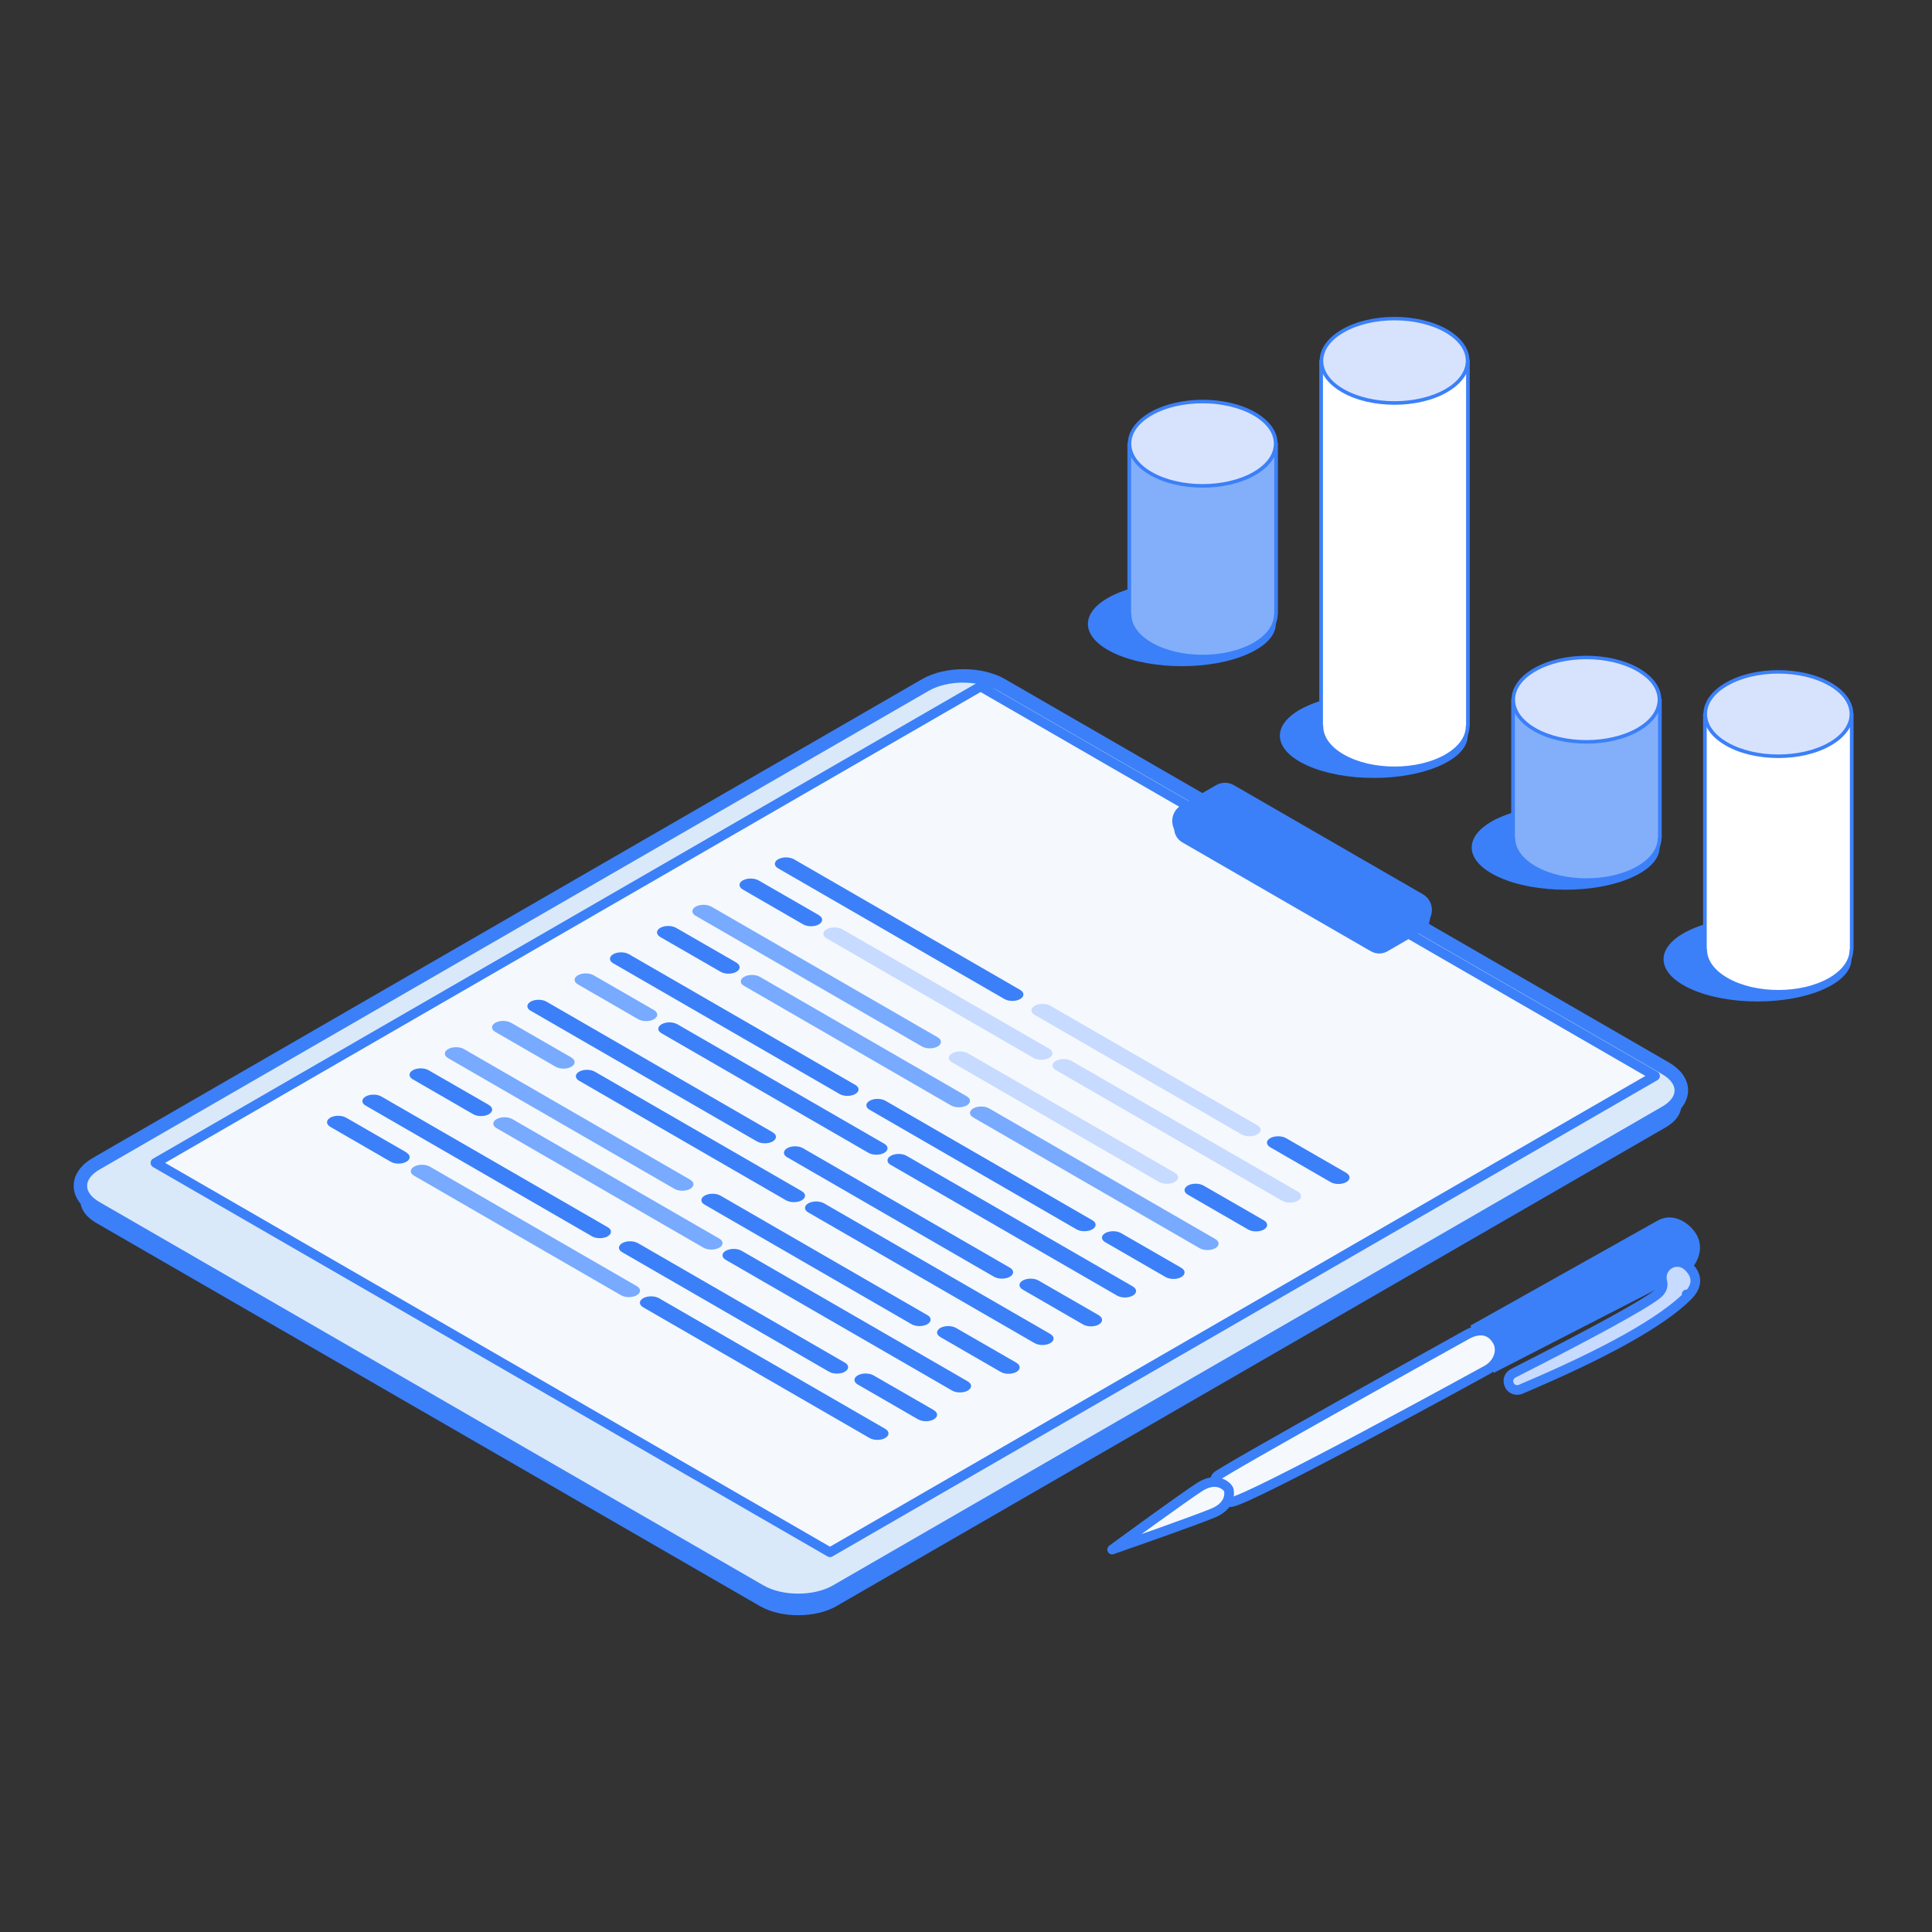 <?xml version="1.0" encoding="UTF-8"?>
<svg id="Layer_1" data-name="Layer 1" xmlns="http://www.w3.org/2000/svg" viewBox="0 0 200 200">
  <rect x="0" y="0" width="200" height="200" fill="#333333" stroke="none"/>
  <defs>
    <style>
      .cls-1 {
        fill: #fff;
      }

      .cls-2 {
        fill: #d7e3fd;
      }

      .cls-3 {
        fill: #f5f9fd;
      }

      .cls-3, .cls-4, .cls-5 {
        stroke: #3b80f9;
        stroke-linejoin: round;
      }

      .cls-6 {
        fill: #3b80f9;
      }

      .cls-7 {
        fill: #78aaff;
      }

      .cls-4, .cls-8 {
        fill: #c7daff;
      }

      .cls-5 {
        fill: #dae9f9;
      }

      .cls-9 {
        fill: #83affa;
      }
    </style>
  </defs>
  <g>
    <g>
      <path class="cls-6" d="m173.55,113.1c-.27-.35-.64-.67-1.13-.95l-68.72-39.68c-2.17-1.25-5.73-1.25-7.9,0L9.95,122.03c-.36.21-.65.44-.9.68l-.73.05v1.54c0,.83.55,1.66,1.63,2.29l68.73,39.68c2.17,1.25,5.73,1.25,7.9,0l85.84-49.56c1.08-.62,1.63-1.45,1.63-2.28h0v-1.56l-.5.22Z"/>
      <g>
        <path class="cls-5" d="m86.58,164.72c-2.17,1.25-5.73,1.25-7.9,0L9.95,125.04c-2.17-1.25-2.17-3.31,0-4.57l85.84-49.55c2.17-1.25,5.73-1.25,7.9,0l68.72,39.68c2.17,1.26,2.17,3.31,0,4.56l-85.84,49.56Z"/>
        <path class="cls-3" d="m82.63,165.85c-1.47,0-2.93-.32-4.05-.97L9.86,125.21c-1.11-.64-1.73-1.51-1.73-2.45s.61-1.81,1.73-2.46l85.84-49.56c2.23-1.29,5.87-1.29,8.1,0l68.72,39.68c1.11.64,1.73,1.52,1.73,2.45s-.61,1.81-1.73,2.45l-85.84,49.56c-1.12.64-2.58.97-4.05.97Zm17.11-95.69c-1.4,0-2.79.31-3.85.92L10.05,120.64c-.99.57-1.53,1.32-1.53,2.12s.54,1.54,1.53,2.11l68.73,39.68c2.12,1.23,5.58,1.23,7.7,0l85.84-49.56c.99-.57,1.53-1.32,1.53-2.11s-.54-1.54-1.53-2.11l-68.72-39.68c-1.06-.61-2.46-.92-3.85-.92Z"/>
      </g>
    </g>
    <polygon class="cls-3" points="85.92 160.69 16.09 120.38 101.51 71.06 171.33 111.38 85.92 160.69"/>
    <g>
      <path class="cls-8" d="m107.11,105.06l21.41,12.37c.46.26,1.19.26,1.64,0,.45-.26.45-.69,0-.94l-21.42-12.37c-.45-.26-1.18-.26-1.63,0-.45.26-.45.69,0,.94Z"/>
      <path class="cls-8" d="m85.57,97.14l21.41,12.37c.46.26,1.19.26,1.64,0,.45-.26.45-.69,0-.94l-21.42-12.37c-.45-.26-1.18-.26-1.63,0-.45.26-.45.69,0,.94Z"/>
      <path class="cls-6" d="m139.38,121.42l-6.25-3.6c-.45-.26-1.19-.26-1.64,0-.45.26-.45.68,0,.94l6.25,3.61c.45.26,1.18.26,1.63,0,.45-.26.45-.68,0-.95Z"/>
      <path class="cls-6" d="m84.78,94.74l-6.25-3.6c-.45-.26-1.19-.26-1.64,0-.45.26-.45.68,0,.94l6.25,3.61c.46.26,1.18.26,1.63,0,.45-.26.45-.68,0-.95Z"/>
      <path class="cls-6" d="m105.62,102.48l-23.43-13.53c-.45-.26-1.18-.26-1.64,0-.45.26-.45.69,0,.94l23.43,13.53c.45.26,1.18.26,1.63,0,.45-.26.45-.69,0-.94Z"/>
      <path class="cls-8" d="m134.36,123.36l-23.43-13.53c-.45-.26-1.18-.26-1.64,0-.45.26-.45.69,0,.94l23.43,13.53c.45.26,1.18.26,1.63,0,.45-.26.45-.69,0-.94Z"/>
    </g>
    <g>
      <path class="cls-8" d="m98.57,109.98l21.41,12.37c.45.26,1.18.26,1.64,0,.45-.26.45-.69,0-.94l-21.42-12.37c-.46-.26-1.18-.26-1.63,0-.46.26-.46.69,0,.94Z"/>
      <path class="cls-7" d="m77.03,102.06l21.41,12.37c.46.26,1.19.26,1.64,0,.45-.26.45-.69,0-.94l-21.42-12.37c-.46-.26-1.18-.26-1.63,0-.46.26-.46.69,0,.94Z"/>
      <path class="cls-6" d="m130.84,126.33l-6.25-3.6c-.45-.26-1.19-.26-1.63,0-.45.26-.45.68,0,.94l6.25,3.61c.45.26,1.18.26,1.63,0,.45-.26.45-.68,0-.95Z"/>
      <path class="cls-6" d="m76.24,99.65l-6.25-3.6c-.45-.26-1.19-.26-1.64,0-.45.26-.45.68,0,.95l6.25,3.6c.45.26,1.18.26,1.63,0,.45-.26.45-.68,0-.95Z"/>
      <path class="cls-7" d="m97.08,107.39l-23.43-13.53c-.45-.26-1.18-.26-1.64,0-.45.26-.45.69,0,.94l23.43,13.53c.45.26,1.18.26,1.63,0,.45-.26.45-.69,0-.94Z"/>
      <path class="cls-7" d="m125.82,128.27l-23.43-13.53c-.45-.26-1.18-.26-1.64,0-.45.26-.45.69,0,.94l23.43,13.53c.45.26,1.18.26,1.63,0,.45-.26.45-.69,0-.94Z"/>
    </g>
    <g>
      <path class="cls-6" d="m90.03,114.89l21.41,12.37c.45.26,1.19.26,1.64,0,.45-.26.45-.69,0-.94l-21.42-12.37c-.46-.26-1.18-.26-1.63,0-.46.26-.46.69,0,.94Z"/>
      <path class="cls-6" d="m68.49,106.97l21.41,12.37c.45.26,1.19.26,1.64,0,.45-.26.45-.69,0-.94l-21.42-12.37c-.46-.26-1.18-.26-1.63,0-.46.26-.46.69,0,.94Z"/>
      <path class="cls-6" d="m122.3,131.25l-6.25-3.6c-.45-.26-1.19-.26-1.64,0-.45.26-.45.68,0,.94l6.25,3.61c.46.26,1.18.26,1.63,0,.45-.26.45-.69,0-.95Z"/>
      <path class="cls-7" d="m67.7,104.56l-6.25-3.6c-.45-.26-1.18-.26-1.63,0-.45.26-.45.68,0,.94l6.25,3.61c.46.26,1.18.26,1.63,0,.45-.26.45-.68,0-.95Z"/>
      <path class="cls-6" d="m88.54,112.31l-23.43-13.53c-.45-.26-1.18-.26-1.63,0-.45.26-.45.69,0,.94l23.43,13.53c.45.26,1.18.26,1.63,0,.45-.26.45-.69,0-.94Z"/>
      <path class="cls-6" d="m117.28,133.18l-23.43-13.53c-.45-.26-1.18-.26-1.64,0-.45.26-.45.69,0,.94l23.43,13.53c.45.26,1.18.26,1.63,0,.45-.26.45-.69,0-.94Z"/>
    </g>
    <g>
      <path class="cls-6" d="m81.49,119.8l21.41,12.37c.45.26,1.18.26,1.64,0,.45-.26.45-.69,0-.94l-21.42-12.37c-.45-.26-1.18-.26-1.63,0-.45.26-.45.69,0,.95Z"/>
      <path class="cls-6" d="m59.95,111.88l21.41,12.37c.46.26,1.19.26,1.64,0,.45-.26.45-.69,0-.94l-21.42-12.37c-.45-.26-1.18-.26-1.63,0-.45.26-.45.69,0,.94Z"/>
      <path class="cls-6" d="m113.76,136.16l-6.25-3.6c-.45-.26-1.19-.26-1.64,0-.45.26-.45.68,0,.94l6.25,3.61c.45.26,1.18.26,1.63,0,.45-.26.45-.68,0-.95Z"/>
      <path class="cls-7" d="m59.16,109.48l-6.25-3.6c-.45-.26-1.19-.26-1.64,0-.45.26-.45.68,0,.94l6.25,3.61c.46.26,1.18.26,1.63,0,.45-.26.45-.68,0-.95Z"/>
      <path class="cls-6" d="m80,117.22l-23.43-13.53c-.45-.26-1.18-.26-1.64,0-.45.27-.45.69,0,.94l23.43,13.53c.45.26,1.18.26,1.63,0,.45-.26.45-.69,0-.94Z"/>
      <path class="cls-6" d="m108.74,138.1l-23.43-13.53c-.45-.26-1.18-.26-1.64,0-.45.26-.45.69,0,.94l23.43,13.53c.45.26,1.18.26,1.63,0,.45-.26.45-.69,0-.94Z"/>
    </g>
    <g>
      <path class="cls-6" d="m72.95,124.71l21.41,12.37c.45.26,1.19.26,1.64,0,.45-.26.45-.69,0-.94l-21.42-12.37c-.46-.26-1.18-.26-1.63,0-.46.26-.46.69,0,.94Z"/>
      <path class="cls-7" d="m51.41,116.79l21.41,12.37c.46.26,1.19.26,1.64,0,.45-.26.45-.69,0-.94l-21.42-12.37c-.46-.26-1.18-.26-1.63,0-.46.26-.46.69,0,.94Z"/>
      <path class="cls-6" d="m105.22,141.07l-6.25-3.6c-.45-.26-1.19-.26-1.63,0-.45.26-.45.68,0,.94l6.25,3.61c.45.26,1.18.26,1.63,0,.45-.26.45-.68,0-.95Z"/>
      <path class="cls-6" d="m50.62,114.39l-6.25-3.6c-.45-.26-1.19-.26-1.64,0-.45.26-.45.68,0,.94l6.25,3.61c.45.26,1.18.26,1.63,0,.45-.26.45-.68,0-.95Z"/>
      <path class="cls-7" d="m71.46,122.13l-23.43-13.53c-.45-.26-1.18-.26-1.64,0-.45.26-.45.69,0,.94l23.43,13.53c.45.26,1.18.26,1.63,0,.45-.26.45-.69,0-.94Z"/>
      <path class="cls-6" d="m100.2,143.01l-23.43-13.53c-.45-.26-1.18-.26-1.64,0-.45.26-.45.68,0,.94l23.43,13.53c.45.26,1.18.26,1.63,0,.45-.26.45-.69,0-.94Z"/>
    </g>
    <g>
      <path class="cls-6" d="m64.41,129.63l21.41,12.37c.45.26,1.19.26,1.64,0,.45-.26.45-.69,0-.94l-21.42-12.37c-.46-.26-1.18-.26-1.63,0-.45.26-.45.69,0,.94Z"/>
      <path class="cls-7" d="m42.87,121.71l21.41,12.37c.45.26,1.19.26,1.64,0,.45-.26.45-.69,0-.94l-21.42-12.37c-.46-.26-1.18-.26-1.63,0-.46.26-.46.69,0,.94Z"/>
      <path class="cls-6" d="m96.68,145.98l-6.25-3.6c-.45-.26-1.19-.26-1.64,0-.45.26-.45.68,0,.94l6.25,3.61c.46.26,1.18.26,1.63,0,.45-.26.45-.68,0-.95Z"/>
      <path class="cls-6" d="m42.08,119.3l-6.25-3.6c-.45-.26-1.18-.26-1.64,0-.45.26-.45.68,0,.95l6.25,3.61c.46.26,1.18.26,1.63,0,.45-.26.45-.68,0-.95Z"/>
      <path class="cls-6" d="m62.91,127.04l-23.43-13.53c-.45-.26-1.18-.26-1.63,0-.45.26-.45.69,0,.94l23.43,13.53c.45.26,1.18.26,1.63,0,.45-.26.45-.69,0-.94Z"/>
      <path class="cls-6" d="m91.65,147.92l-23.43-13.53c-.45-.26-1.18-.26-1.64,0-.45.26-.45.69,0,.94l23.43,13.53c.45.26,1.18.26,1.63,0,.45-.26.45-.69,0-.94Z"/>
    </g>
    <path class="cls-6" d="m141.92,98.48l-19.53-11.28c-1.12-.65-1.12-2.27,0-2.92l3.58-2.07c.52-.3,1.17-.3,1.69,0l19.54,11.28c1.12.65,1.12,2.27,0,2.92l-3.58,2.07c-.52.3-1.16.3-1.69,0Z"/>
    <g>
      <path class="cls-6" d="m141.92,97.73l-19.53-11.28c-1.12-.65-1.12-2.27,0-2.92l3.58-2.07c.52-.3,1.17-.3,1.69,0l19.54,11.28c1.12.65,1.12,2.27,0,2.92l-3.58,2.07c-.52.3-1.16.3-1.69,0Z"/>
      <path class="cls-6" d="m142.76,98.15c-.32,0-.65-.08-.94-.25l-19.53-11.28c-.59-.34-.94-.95-.94-1.63,0-.68.35-1.29.94-1.63l3.58-2.07c.58-.34,1.3-.34,1.88,0l19.54,11.28c.59.34.94.95.94,1.63s-.35,1.29-.94,1.63l-3.58,2.07c-.29.17-.61.25-.94.25Zm-.75-.59c.46.27,1.03.27,1.49,0l3.58-2.07c.47-.27.74-.75.74-1.29s-.28-1.02-.74-1.29l-19.54-11.28c-.46-.27-1.03-.27-1.49,0l-3.58,2.07c-.46.27-.74.75-.74,1.29,0,.54.28,1.02.74,1.29l19.53,11.28Z"/>
    </g>
    <g>
      <path class="cls-6" d="m171.63,126.56c1.48-.9,3.06.09,3.8,1.27.84,1.33.2,3.15-1.28,4.05l-19.42,9.97-2.25-4.54,19.15-10.74Z"/>
      <path class="cls-6" d="m154.63,142.11l-2.42-4.88,19.31-10.83c1.51-.92,3.22,0,4.06,1.33.38.61.5,1.35.32,2.09-.21.9-.82,1.72-1.67,2.23l-19.6,10.07Zm-1.9-4.73l2.08,4.2,19.24-9.88c.75-.46,1.29-1.18,1.48-1.98.15-.64.05-1.27-.27-1.79-.74-1.18-2.23-2-3.53-1.2h0s-18.99,10.65-18.99,10.65Z"/>
    </g>
    <path class="cls-4" d="m157.04,143.89c-.37,0-.67-.23-.8-.53-.19-.4-.1-.94.41-1.2,8.18-4.16,13.31-6.96,14.83-8.12.53-.4.73-.86.6-1.37-.19-.74.14-1.49.79-1.84.58-.31,1.29-.24,1.78.18.54.46.83.98.85,1.51.02.54-.24,1.08-.76,1.61l-.14-.14.14.14c-2.68,2.69-8.5,5.95-17.31,9.68-.13.06-.26.08-.38.08Z"/>
    <path class="cls-6" d="m155.81,139.56c.15,1.48-.92,2.52-1.98,2.54-1.06.01-2.35-1.01-2.5-2.49-.15-1.48.92-2.52,1.98-2.54,1.06-.01,2.35,1.01,2.5,2.49Z"/>
    <g>
      <path class="cls-3" d="m151.9,138.13c1.17-.63,2.38-.57,3.11.69.57,1,.06,2.39-1.12,3.02,0,0-24.85,13.66-26.5,13.66-.51,0-1.15-.11-1.57-.87-.41-.76-.13-1.33.11-1.78.23-.42,25.97-14.72,25.97-14.72Z"/>
      <path class="cls-6" d="m127.38,155.7c-.52,0-1.26-.1-1.74-.97-.44-.82-.17-1.44.11-1.96.23-.43,18.3-10.49,26.05-14.8h0c1.4-.75,2.66-.47,3.37.76.27.48.33,1.06.17,1.63-.2.69-.7,1.3-1.37,1.66-1.02.56-24.91,13.69-26.6,13.69Zm24.61-17.39c-7.02,3.9-25.35,14.13-25.92,14.68-.23.44-.43.91-.09,1.56.37.68.94.77,1.39.77,1.32,0,19.51-9.85,26.41-13.64.58-.31,1.01-.83,1.18-1.42.14-.47.09-.94-.13-1.33-.82-1.42-2.13-1-2.84-.61Z"/>
    </g>
    <path class="cls-3" d="m115.13,160.41l1.06-.78c.06-.05,6.35-4.63,7.97-5.68,1.65-1.07,2.64-.24,2.9.04l.14.21c.08.38.21,1.66-1.6,2.42-1.78.75-9.15,3.33-9.23,3.35l-1.24.44Z"/>
  </g>
  <g>
    <g>
      <path class="cls-6" d="m175.06,96.21c3.8-1.71,9.95-1.71,13.75,0,3.8,1.71,3.8,4.47,0,6.18-3.8,1.71-9.95,1.71-13.75,0-3.8-1.71-3.8-4.47,0-6.18Z"/>
      <path class="cls-1" d="m191.68,73.92v24.38h-.03c0,1.12-.74,2.24-2.22,3.09-2.96,1.71-7.75,1.71-10.7,0-1.48-.85-2.22-1.97-2.22-3.09h-.03v-24.38h15.19Z"/>
      <path class="cls-6" d="m176.3,73.92v24.38s.01.07.03.1c.04,1.2.86,2.32,2.31,3.15,1.5.87,3.47,1.3,5.45,1.3s3.95-.43,5.45-1.3c1.45-.84,2.27-1.96,2.31-3.16.02-.03.03-.06.03-.09v-24.38c0-.1-.09-.19-.19-.19h-15.19c-.1,0-.19.08-.19.19Zm.38.19h14.82v24.1s-.03.06-.03.09c0,1.1-.75,2.14-2.12,2.93-2.9,1.67-7.62,1.67-10.52,0-1.37-.79-2.12-1.83-2.12-2.93,0-.04-.01-.07-.03-.1v-24.09Z"/>
      <path class="cls-2" d="m178.73,70.83c2.96-1.71,7.75-1.71,10.7,0,2.96,1.71,2.96,4.47,0,6.18-2.96,1.71-7.75,1.71-10.7,0-2.96-1.71-2.96-4.47,0-6.18Z"/>
      <path class="cls-6" d="m176.33,73.92c0,1.24.82,2.39,2.31,3.25,1.5.87,3.47,1.3,5.45,1.3s3.95-.43,5.45-1.3c1.49-.86,2.31-2.02,2.31-3.25s-.82-2.39-2.31-3.25c-3-1.73-7.89-1.73-10.89,0-1.49.86-2.31,2.02-2.31,3.25Zm.38,0c0-1.1.75-2.14,2.12-2.93,1.45-.84,3.35-1.26,5.26-1.26s3.81.42,5.26,1.26c1.37.79,2.12,1.83,2.12,2.93s-.75,2.14-2.12,2.93c-2.9,1.67-7.62,1.67-10.52,0-1.37-.79-2.12-1.83-2.12-2.93Z"/>
    </g>
    <g>
      <path class="cls-6" d="m155.2,84.64c3.8-1.71,9.95-1.71,13.75,0,3.8,1.71,3.8,4.47,0,6.18-3.8,1.71-9.95,1.71-13.75,0-3.8-1.71-3.8-4.47,0-6.18Z"/>
      <path class="cls-9" d="m171.82,72.43v14.31h-.03c0,1.12-.74,2.24-2.22,3.09-2.96,1.71-7.75,1.71-10.7,0-1.48-.85-2.22-1.97-2.22-3.09h-.03v-14.31h15.19Z"/>
      <path class="cls-6" d="m156.44,72.43v14.31s.01.07.03.1c.04,1.2.86,2.31,2.31,3.15,1.5.87,3.47,1.3,5.45,1.3,1.97,0,3.94-.43,5.45-1.3,1.45-.84,2.27-1.96,2.31-3.16.02-.03.03-.06.03-.09v-14.31c0-.1-.08-.19-.19-.19h-15.19c-.1,0-.19.08-.19.19Zm.38.19h14.82v14.03s-.03.06-.03.09c0,1.1-.75,2.14-2.12,2.93-2.9,1.67-7.62,1.67-10.52,0-1.37-.79-2.12-1.83-2.12-2.93,0-.04-.01-.07-.03-.1v-14.02Z"/>
      <path class="cls-2" d="m158.87,69.34c2.96-1.71,7.75-1.71,10.7,0,2.96,1.71,2.96,4.47,0,6.18-2.96,1.71-7.75,1.71-10.7,0-2.96-1.71-2.96-4.47,0-6.18Z"/>
      <path class="cls-6" d="m156.46,72.43c0,1.24.82,2.39,2.31,3.25,1.5.87,3.47,1.3,5.45,1.3s3.95-.43,5.45-1.3c1.49-.86,2.31-2.02,2.31-3.25s-.82-2.39-2.31-3.25c-3-1.73-7.89-1.73-10.89,0-1.49.86-2.31,2.02-2.31,3.25Zm.38,0c0-1.1.75-2.14,2.12-2.93,1.45-.84,3.35-1.26,5.26-1.26s3.81.42,5.26,1.26c1.37.79,2.12,1.83,2.12,2.93s-.75,2.14-2.12,2.93c-2.9,1.67-7.62,1.67-10.52,0-1.37-.79-2.12-1.83-2.12-2.93Z"/>
    </g>
    <g>
      <path class="cls-6" d="m135.34,73.07c3.8-1.71,9.95-1.71,13.75,0,3.8,1.71,3.8,4.47,0,6.18-3.8,1.71-9.95,1.71-13.75,0-3.8-1.71-3.8-4.47,0-6.18Z"/>
      <path class="cls-1" d="m151.96,37.35v37.81h-.03c0,1.12-.74,2.24-2.22,3.09-2.96,1.71-7.75,1.71-10.7,0-1.48-.85-2.22-1.97-2.22-3.09h-.03v-37.81h15.19Z"/>
      <path class="cls-6" d="m136.57,37.35v37.81s.01.07.03.1c.04,1.2.86,2.32,2.31,3.15,1.5.87,3.47,1.3,5.45,1.3,1.97,0,3.95-.43,5.45-1.3,1.45-.84,2.27-1.96,2.31-3.16.02-.03.03-.06.03-.09v-37.81c0-.1-.08-.19-.19-.19h-15.19c-.1,0-.19.08-.19.19Zm.38.19h14.82v37.54s-.03.06-.03.09c0,1.1-.75,2.14-2.12,2.93-2.9,1.67-7.62,1.67-10.52,0-1.37-.79-2.12-1.83-2.12-2.93,0-.04-.01-.07-.03-.1v-37.52Z"/>
      <path class="cls-2" d="m139.01,34.26c2.96-1.71,7.75-1.71,10.7,0,2.96,1.71,2.96,4.47,0,6.18-2.96,1.71-7.75,1.71-10.7,0-2.96-1.71-2.96-4.47,0-6.18Z"/>
      <path class="cls-6" d="m136.6,37.35c0,1.24.82,2.39,2.31,3.25,1.5.87,3.47,1.3,5.45,1.3s3.95-.43,5.45-1.3c1.49-.86,2.31-2.02,2.31-3.25s-.82-2.39-2.31-3.25c-3-1.73-7.89-1.73-10.89,0-1.49.86-2.31,2.02-2.31,3.25Zm.38,0c0-1.1.75-2.14,2.12-2.93,1.45-.84,3.35-1.26,5.26-1.26s3.81.42,5.26,1.26c1.37.79,2.12,1.83,2.12,2.93s-.75,2.14-2.12,2.93c-2.9,1.67-7.62,1.67-10.52,0-1.37-.79-2.12-1.83-2.12-2.93Z"/>
    </g>
    <g>
      <path class="cls-6" d="m115.47,61.5c3.8-1.71,9.95-1.71,13.75,0,3.8,1.71,3.8,4.47,0,6.18-3.8,1.71-9.95,1.71-13.75,0-3.8-1.71-3.8-4.47,0-6.18Z"/>
      <path class="cls-9" d="m132.1,45.93v17.66h-.03c0,1.12-.74,2.24-2.22,3.09-2.96,1.71-7.75,1.71-10.7,0-1.48-.85-2.22-1.97-2.22-3.09h-.03v-17.66h15.19Z"/>
      <path class="cls-6" d="m116.71,45.93v17.66s.01.07.03.1c.04,1.2.86,2.31,2.31,3.15,1.5.87,3.47,1.3,5.45,1.3s3.94-.43,5.45-1.3c1.45-.84,2.27-1.96,2.31-3.16.02-.03.03-.06.03-.09v-17.66c0-.1-.08-.19-.19-.19h-15.19c-.1,0-.19.08-.19.19Zm.38.19h14.82v17.39s-.03.06-.03.09c0,1.1-.75,2.14-2.12,2.93-2.9,1.67-7.62,1.67-10.52,0-1.37-.79-2.12-1.83-2.12-2.93,0-.04,0-.07-.03-.1v-17.37Z"/>
      <path class="cls-2" d="m119.15,42.84c2.96-1.71,7.75-1.71,10.7,0,2.96,1.71,2.96,4.47,0,6.18-2.96,1.71-7.75,1.71-10.7,0-2.96-1.71-2.96-4.47,0-6.18Z"/>
      <path class="cls-6" d="m116.74,45.93c0,1.24.82,2.39,2.31,3.25,1.5.87,3.47,1.3,5.45,1.3s3.94-.43,5.45-1.3c1.49-.86,2.31-2.02,2.31-3.25s-.82-2.39-2.31-3.25c-3-1.73-7.89-1.73-10.89,0-1.49.86-2.31,2.02-2.31,3.25Zm2.4,3.09h0,0Zm-2.03-3.09c0-1.1.75-2.14,2.12-2.93,1.45-.84,3.35-1.25,5.26-1.25s3.81.42,5.26,1.25c1.37.79,2.12,1.83,2.12,2.93s-.75,2.14-2.12,2.93c-2.9,1.67-7.62,1.67-10.52,0-1.37-.79-2.12-1.83-2.12-2.93Z"/>
    </g>
  </g>
</svg>